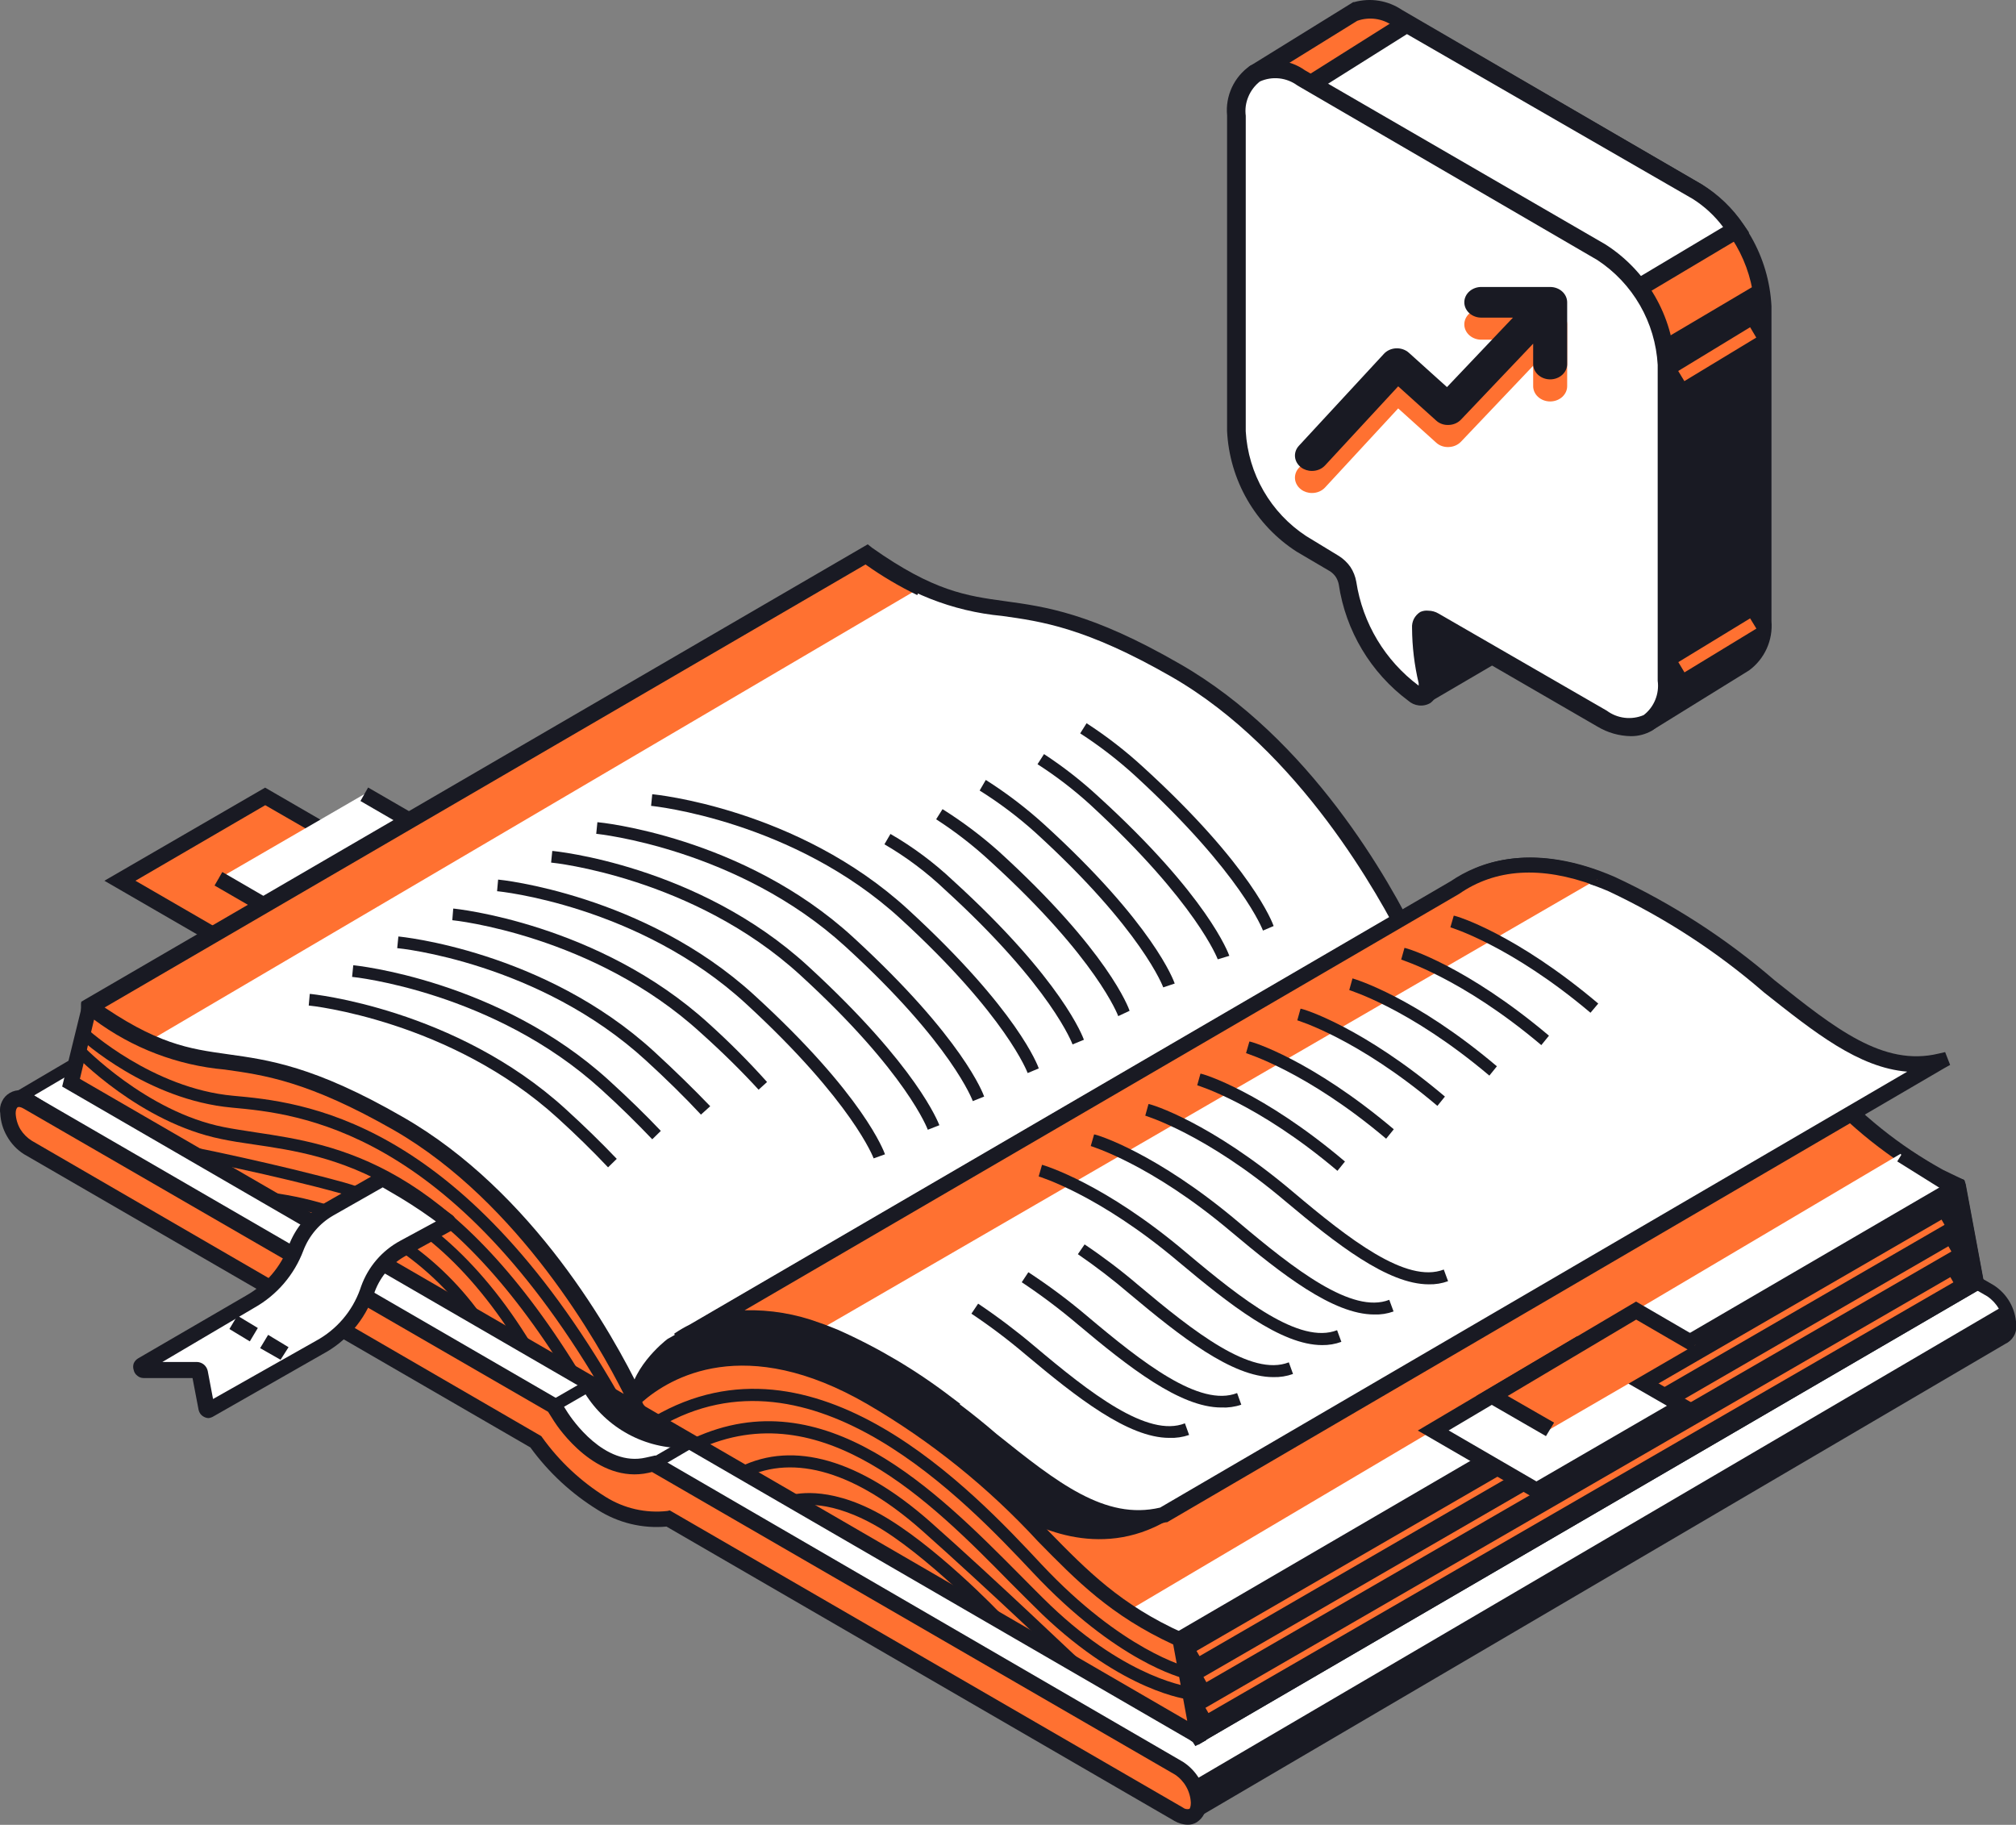 <svg width="274" height="248" viewBox="0 0 274 248" fill="none" xmlns="http://www.w3.org/2000/svg">
<rect x="0" y="0" width="274" height="248" fill="#808080" stroke="none"/>
<g clip-path="url(#clip0_2573_753)">
<path d="M241.813 188.262C238.676 186.599 235.381 185.258 231.977 184.26L231.535 184.149L224.568 173.534L226.602 172.205L233.08 182.124C236.527 183.151 239.86 184.529 243.026 186.237L241.813 188.262Z" fill="#191A23"/>
<path d="M253.131 185.478C251.982 183.03 250.248 180.904 248.084 179.289C245.92 177.675 243.393 176.621 240.726 176.223L240.915 173.802C243.994 174.241 246.919 175.434 249.429 177.278C251.939 179.121 253.958 181.557 255.306 184.37L253.131 185.478Z" fill="#191A23"/>
<path d="M215.584 170.528C216.407 171.209 217.34 171.744 218.342 172.11C218.342 172.11 219.257 174.799 220.25 178.09C221.243 181.38 218.342 180.004 218.342 180.004L216.136 172.869L215.584 170.528Z" fill="#191A23"/>
<path d="M229.234 159.564C229.93 160.719 230.846 161.724 231.929 162.523C231.929 162.523 230.18 169.041 228.257 168.25C226.334 167.459 227.122 163.946 227.122 163.946L229.234 159.564Z" fill="#191A23"/>
<path d="M231.851 186.522L230.133 184.829C230.602 184.214 230.955 183.516 231.173 182.773L233.49 183.516C233.149 184.618 232.592 185.64 231.851 186.522Z" fill="#191A23"/>
<path d="M217.381 174.214C216.729 173.979 216.092 173.705 215.474 173.391L215.82 172.648C215.82 172.648 216.955 173.185 217.712 173.454L217.381 174.214Z" fill="white"/>
<path d="M229.912 163.757C229.348 163.27 228.821 162.741 228.336 162.175L228.966 161.652C229.407 162.223 229.897 162.752 230.432 163.235L229.912 163.757Z" fill="white"/>
<path d="M93.756 108.623L91.849 107.135L99.462 97.327C102.41 94.679 105.214 91.875 107.863 88.926C110.039 86.189 110.764 83.389 109.771 81.807L111.788 80.447C113.459 82.978 112.702 86.775 109.881 90.445C107.18 93.467 104.323 96.345 101.322 99.067L93.756 108.623Z" fill="#191A23"/>
<path d="M100.881 99.542L98.894 98.086C99.399 96.626 99.399 95.038 98.894 93.577L101.243 92.913C101.243 93.34 102.347 97.422 100.881 99.542Z" fill="#191A23"/>
<path d="M75.66 105.379L77.236 105.996C77.477 106.1 77.678 106.28 77.809 106.508C77.939 106.736 77.993 107.001 77.962 107.262C77.867 108.417 77.694 110.711 77.678 113.812L75.66 112.657V105.379Z" fill="#191A23"/>
<path d="M58.432 121.121L38.603 132.606L16.314 119.697L36.128 108.195L58.432 121.121Z" fill="#FF7131"/>
<path d="M38.603 133.824L14.187 119.697L36.033 107.041L60.45 121.184L38.603 133.824ZM18.411 119.697L38.603 131.388L56.336 121.121L36.049 109.429L18.411 119.697Z" fill="#191A23"/>
<path d="M49.494 107.942L71.814 120.852L52.016 132.337L29.681 119.428L49.494 107.942Z" fill="white"/>
<path d="M52.017 133.571L29.161 120.346L30.217 118.51L52.017 131.167L69.718 120.883L48.99 108.86L50.031 107.025L73.911 120.852L52.017 133.571Z" fill="#191A23"/>
<path d="M273.18 180.162C273.126 179.231 272.855 178.325 272.39 177.518C271.925 176.71 271.278 176.023 270.501 175.511L199.049 134.125L198.198 134.315C191.893 135.802 186.959 128.572 186.471 127.781L185.509 126.199L114.121 84.86C113.845 84.669 113.524 84.554 113.191 84.528C112.86 84.498 112.528 84.558 112.229 84.702L3.152 148.711L81.681 198.403L161.298 246.94L272.219 181.966C272.568 181.812 272.86 181.552 273.054 181.222C273.209 180.892 273.253 180.52 273.18 180.162Z" fill="white"/>
<path d="M161.203 247.953L160.809 247.699L81.193 199.337L1.576 148.711L111.804 83.848C112.224 83.622 112.699 83.518 113.175 83.547C113.656 83.57 114.12 83.729 114.515 84.006L186.14 125.503L187.196 127.196C187.7 127.971 192.224 134.726 198.056 133.381L199.238 133.081L199.522 133.255L270.958 174.657C271.862 175.233 272.614 176.02 273.149 176.951C273.684 177.883 273.987 178.93 274.031 180.004C274.095 180.553 273.979 181.109 273.7 181.586C273.429 182.051 273.022 182.421 272.534 182.646L161.203 247.953ZM4.634 148.87L82.044 197.913L161.219 246.086L271.888 181.222C272.329 181.08 272.376 180.431 272.376 180.146C272.318 179.357 272.087 178.59 271.699 177.9C271.305 177.22 270.767 176.637 270.122 176.191L198.939 134.995L198.387 135.138C191.483 136.72 186.345 129.11 185.777 128.24L184.91 126.879L113.679 85.588C113.519 85.476 113.336 85.4 113.143 85.367C112.952 85.32 112.752 85.32 112.56 85.367L4.634 148.87Z" fill="#191A23"/>
<path d="M157.814 244.947L161.219 246.987L272.14 182.013C272.508 181.866 272.814 181.594 273.004 181.244C273.194 180.895 273.256 180.49 273.18 180.099C273.18 178.39 273.637 178.406 272.156 177.568L160.904 242.763L157.814 244.947Z" fill="#191A23"/>
<path d="M191.672 128.145C188.314 121.279 177.486 101.377 159.737 91.22C136.235 77.836 135.163 87.661 117.84 75.4L12.137 136.814L85.275 190.936L190.884 129.379C191.703 129.854 192.208 129.078 191.672 128.145Z" fill="white"/>
<path d="M85.118 192.281L84.519 191.711L11.034 137.289V136.15L11.507 135.865L117.936 73.976L118.535 74.451C126.889 80.352 131.365 80.984 136.567 81.696C142.068 82.456 148.31 83.278 160.353 90.224C178.054 100.364 188.914 119.744 192.713 127.607C192.966 128.001 193.077 128.47 193.028 128.936C192.987 129.399 192.799 129.837 192.492 130.186C192.312 130.349 192.096 130.468 191.862 130.534C191.623 130.59 191.375 130.59 191.137 130.534L85.118 192.281ZM14.029 136.846L85.355 189.623L190.727 128.272C187.574 122.038 176.714 102.01 159.202 91.964C147.538 85.272 141.501 84.449 136.189 83.706C129.467 83.079 123.061 80.55 117.715 76.412L14.029 136.846Z" fill="#191A23"/>
<path d="M125.123 79.845C122.525 78.584 120.046 77.09 117.714 75.384L12.105 136.925L30.217 150.293L31.982 149.265L19.183 142.114L125.123 79.845Z" fill="#FF7131"/>
<path d="M30.154 151.67L11.034 137.463V136.34L11.491 136.023L117.715 74.229L118.267 74.561C120.571 76.241 123.018 77.713 125.58 78.959L124.666 80.874C122.21 79.688 119.859 78.296 117.636 76.713L13.966 137.068L19.688 141.307L34.158 149.344L30.154 151.67Z" fill="#191A23"/>
<path d="M9.662 147.129L85.322 190.936C86.11 191.395 86.567 190.62 86.063 189.623C82.721 182.741 71.877 162.871 54.144 152.682C30.595 139.219 29.523 149.123 12.2 136.815L9.662 147.129Z" fill="#FF7131"/>
<path d="M85.7 192.17C85.361 192.148 85.031 192.045 84.739 191.869L8.448 147.667L11.301 136.055L12.389 135.644L12.877 135.992C21.263 141.94 25.74 142.541 30.926 143.269C36.443 144.044 42.684 144.851 54.711 151.781C72.507 161.953 83.273 181.301 87.088 189.164C87.34 189.558 87.452 190.027 87.403 190.493C87.355 190.955 87.168 191.391 86.867 191.743C86.704 191.886 86.518 191.999 86.315 192.075C86.116 192.139 85.909 192.171 85.7 192.17ZM10.86 146.623L84.77 189.433C81.413 182.741 70.584 163.424 53.576 153.616C41.896 146.924 35.859 146.101 30.547 145.358C24.115 144.784 17.967 142.435 12.783 138.571L10.86 146.623Z" fill="#191A23"/>
<path d="M82.532 190.177C61.363 153.252 40.415 151.353 31.525 150.531C20.003 149.487 11.128 141.387 10.766 141.039L11.853 139.836C11.853 139.836 20.712 147.92 31.683 148.917C40.872 149.756 62.419 151.701 84.014 189.37L82.532 190.177Z" fill="#191A23"/>
<path d="M77.237 187.171C60.103 159.422 45.286 157.112 34.441 155.53C32.865 155.309 31.462 155.087 30.091 154.802C19.057 152.572 10.419 143.601 10.057 143.222L11.239 142.099C11.333 142.193 19.861 151.084 30.406 153.173C31.746 153.442 33.18 153.647 34.694 153.885C45.838 155.562 61.096 157.84 78.608 186.237L77.237 187.171Z" fill="#191A23"/>
<path d="M70.821 183.405C63.948 172.094 55.594 164.753 46.389 162.206C37.183 159.659 25.897 157.46 25.787 157.46L26.118 155.878C26.229 155.878 37.861 158.235 46.83 160.719C56.288 163.377 65.115 170.971 72.208 182.646L70.821 183.405Z" fill="#191A23"/>
<path d="M64.028 179.498C61.018 175.32 57.234 171.764 52.883 169.025C47.865 166.245 42.376 164.427 36.695 163.662L36.869 162.08C42.801 162.857 48.53 164.763 53.75 167.696C58.298 170.567 62.249 174.295 65.383 178.675L64.028 179.498Z" fill="#191A23"/>
<path d="M81.76 204.304C78.247 202.139 75.202 199.288 72.807 195.919L3.689 155.925C2.904 155.416 2.251 154.727 1.781 153.916C1.317 153.104 1.047 152.194 0.993 151.258C0.993 149.55 2.191 148.854 3.689 149.676L75.124 191.11L76.07 192.692C76.575 193.483 81.429 200.713 87.813 199.226L88.664 199.036L160.116 240.422C160.892 240.937 161.539 241.625 162.007 242.431C162.479 243.235 162.749 244.142 162.796 245.073C162.796 246.798 161.598 247.494 160.116 246.655L90.761 206.519C87.597 206.829 84.422 206.048 81.76 204.304Z" fill="#FF7131"/>
<path d="M161.393 247.984C160.783 247.968 160.187 247.799 159.659 247.494L90.587 207.468C87.302 207.765 84.01 206.964 81.224 205.19C77.657 202.987 74.552 200.106 72.082 196.71L3.231 156.843C2.292 156.238 1.513 155.413 0.962 154.438C0.398 153.476 0.079 152.389 0.032 151.274C-0.059 150.735 0.024 150.181 0.268 149.692C0.492 149.207 0.861 148.803 1.324 148.537C1.799 148.255 2.35 148.128 2.9 148.173C3.429 148.204 3.936 148.397 4.351 148.727L76.102 190.303L77.189 192.028C77.694 192.787 82.123 199.416 87.797 198.087L89.074 197.802L89.437 198.023L160.778 239.441C161.713 240.045 162.491 240.864 163.048 241.83C163.595 242.799 163.914 243.882 163.978 244.994C164.012 245.515 163.907 246.036 163.674 246.503C163.442 246.97 163.089 247.367 162.654 247.652C162.275 247.886 161.836 248.001 161.393 247.984ZM91.029 205.269L160.778 245.659C160.892 245.753 161.027 245.818 161.172 245.848C161.317 245.88 161.468 245.88 161.613 245.848C161.724 245.848 161.85 245.516 161.85 245.01C161.817 244.248 161.606 243.504 161.234 242.839C160.861 242.173 160.338 241.606 159.706 241.181L88.617 200.048L88.16 200.159C81.098 201.741 75.881 194.068 75.314 193.167L74.494 191.869L3.231 150.673C2.806 150.42 2.506 150.404 2.396 150.483C2.286 150.562 2.128 150.8 2.128 151.306C2.164 152.063 2.38 152.801 2.759 153.457C3.156 154.099 3.696 154.64 4.335 155.04L73.564 195.176L73.69 195.35C76.011 198.583 78.94 201.329 82.312 203.434C84.812 205.002 87.767 205.677 90.698 205.348L91.029 205.269Z" fill="#191A23"/>
<path d="M86.441 189.844C87.527 186.668 89.67 183.963 92.51 182.187L86.441 189.844Z" fill="#FF7131"/>
<path d="M87.466 190.161L85.448 189.56C86.589 186.101 88.912 183.159 92.005 181.254L93.046 183.057C90.426 184.709 88.455 187.219 87.466 190.161Z" fill="#191A23"/>
<path d="M265.993 161.162L263.502 159.96C248.433 152.176 246.353 141.482 224.096 128.319C206.489 118.162 195.739 125.123 192.303 128.145H191.672L91.281 182.994C91.281 182.994 86.347 186.807 86.631 190.904L153.038 221.343L162.795 235.85L268.404 174.277L265.993 161.162Z" fill="#FF7131"/>
<path d="M162.464 237.305L161.881 236.388L152.424 222.15L85.717 191.632V190.936C85.417 186.364 90.556 182.298 90.776 182.124L90.934 182.029L191.625 126.927H192.066C196.338 123.383 207.309 117.197 224.695 127.354C233.469 132.472 241.438 138.87 248.339 146.338C252.822 151.443 258.155 155.726 264.101 158.995L266.986 160.387L267.175 160.972L269.76 174.894L269.051 175.258L162.464 237.305ZM153.259 220.283H153.464L153.905 220.757L163.126 234.458L267.285 173.755L265.063 161.858L263.045 160.877C256.869 157.527 251.326 153.114 246.668 147.841C239.901 140.533 232.086 134.278 223.481 129.284C206.773 119.475 196.543 125.788 192.918 128.968L192.539 129.284L191.862 129.157L91.88 183.864C90.398 185.067 87.892 187.693 87.703 190.287L153.259 220.283Z" fill="#191A23"/>
<path d="M152.976 219.128L152.534 221.58H152.708L154.173 223.732L160.006 222.909L265.615 161.368L258.301 156.811L152.976 219.128Z" fill="white"/>
<path d="M153.59 224.981L153.227 224.285L151.998 222.498L151.352 222.181L152.014 218.416L152.502 218.179L153.448 220.061L152.975 219.128L153.968 219.476L153.653 221.2L154.693 222.782L159.674 222.07L263.707 161.494L257.859 157.84L258.411 156.954L257.938 155.989H259.01L266.749 160.814V161.969L266.276 162.333L160.667 223.858L160.447 224.08H160.005L153.59 224.981Z" fill="#191A23"/>
<path d="M160.367 222.719L265.976 161.162L268.404 174.293L162.795 235.834L160.336 222.719H160.367Z" fill="#191A23"/>
<path d="M162.89 237.052L161.85 236.594V236.008L159.28 222.244L159.927 221.801L265.977 159.991L266.954 160.355L267.112 160.893L269.728 174.91L269.019 175.274L162.89 237.052ZM161.519 223.289L163.631 234.22L267.364 173.771L265.299 162.823L161.519 223.289Z" fill="#191A23"/>
<path d="M264.81 169.373L163.567 227.908L163.961 228.62L265.22 170.085L264.81 169.373Z" fill="#FF7131"/>
<path d="M265.079 173.565L163.836 232.101L164.246 232.812L265.488 174.277L265.079 173.565Z" fill="#FF7131"/>
<path d="M263.881 165.75L162.622 224.364L163.032 225.076L264.29 166.462L263.881 165.75Z" fill="#FF7131"/>
<path d="M52.016 160.229L44.781 164.374C42.686 165.562 41.077 167.456 40.241 169.721C39.109 172.749 36.956 175.284 34.157 176.887L19.403 185.446C19.339 185.492 19.285 185.552 19.246 185.62C19.223 185.703 19.223 185.791 19.246 185.873C19.274 185.949 19.323 186.015 19.387 186.063C19.459 186.085 19.536 186.085 19.608 186.063H26.796C26.893 186.063 26.988 186.097 27.064 186.158C27.103 186.185 27.136 186.22 27.161 186.261C27.185 186.302 27.201 186.348 27.206 186.396L28.12 191.142C28.114 191.194 28.114 191.247 28.12 191.3C28.12 191.3 28.199 191.3 28.262 191.395C28.313 191.411 28.368 191.411 28.419 191.395H28.593L43.331 183.01C46.346 181.39 48.651 178.699 49.793 175.464L49.935 175.052C50.789 172.646 52.51 170.648 54.759 169.452L60.733 166.145L60.811 166.051C60.82 166.014 60.82 165.976 60.811 165.94C60.819 165.903 60.819 165.866 60.811 165.829L60.733 165.734L59.03 164.516C57.139 163.219 55.326 162.001 53.324 160.893L52.016 160.229Z" fill="white"/>
<path d="M28.373 192.724C28.165 192.724 27.959 192.675 27.774 192.581C27.571 192.486 27.393 192.345 27.253 192.17C27.123 191.991 27.032 191.786 26.985 191.569L26.166 187.281H19.514C19.201 187.283 18.899 187.17 18.663 186.965C18.413 186.78 18.24 186.51 18.174 186.206C18.072 185.908 18.072 185.585 18.174 185.288C18.297 185.004 18.507 184.766 18.773 184.608L33.495 176.049C36.124 174.559 38.149 172.191 39.217 169.357C40.136 166.859 41.906 164.768 44.214 163.456L51.969 159.026L54.034 160.181C55.998 161.322 57.902 162.563 59.74 163.899L61.427 165.101C61.609 165.225 61.755 165.394 61.852 165.592C61.949 165.788 61.993 166.006 61.978 166.225C61.965 166.445 61.895 166.658 61.773 166.842C61.656 167.028 61.493 167.18 61.3 167.285L55.263 170.607C53.274 171.655 51.737 173.401 50.944 175.511L50.803 175.922C49.575 179.408 47.089 182.304 43.836 184.038L29.05 192.471C28.844 192.601 28.613 192.687 28.373 192.724ZM22.068 185.098H26.796C27.137 185.115 27.464 185.243 27.726 185.462C27.979 185.681 28.155 185.975 28.231 186.301L28.956 190.129L42.953 182.219C45.738 180.707 47.871 178.217 48.943 175.226L49.084 174.815C50.033 172.165 51.925 169.961 54.397 168.629L59.251 166.003L58.621 165.544C56.823 164.257 54.961 163.064 53.041 161.969L52.016 161.368L45.286 165.196C43.432 166.264 42.002 167.94 41.235 169.942C39.997 173.245 37.635 176.003 34.567 177.726L22.068 185.098Z" fill="#191A23"/>
<path d="M38.13 184.798L35.356 183.216L36.443 181.412L39.218 183.089L38.13 184.798ZM33.953 182.298L31.179 180.621L32.266 178.802L35.041 180.479L33.953 182.298Z" fill="#191A23"/>
<path d="M79.995 187.392L74.809 190.382L75.612 191.79L80.798 188.8L79.995 187.392Z" fill="#191A23"/>
<path d="M93.141 195.508L88.27 198.324L89.09 199.732L93.913 196.9L93.141 195.508Z" fill="#191A23"/>
<path d="M79.223 188.895C80.594 191.279 82.561 193.263 84.93 194.65C87.3 196.038 89.988 196.78 92.731 196.805L94.481 195.714L80.389 187.946L79.223 188.895Z" fill="#191A23"/>
<path d="M251.711 151.306C244.902 144.82 239.101 137.068 224.017 128.366C206.489 118.115 195.754 125.076 192.302 128.145L191.751 128.018L91.343 182.883C91.343 182.883 86.394 186.696 86.615 190.794L130.261 210.759L137.417 204.083C137.417 204.083 147.332 211.993 158.176 205.665L251.711 151.306Z" fill="#191A23"/>
<path d="M130.482 212.119L85.559 191.553V190.92C85.244 186.285 90.398 182.219 90.634 182.045L90.76 181.95L191.483 126.848H191.909C196.18 123.304 207.151 117.118 224.521 127.291C233.293 132.375 241.261 138.741 248.165 146.18C249.615 147.651 250.987 149.059 252.405 150.436L253.43 151.385L158.681 206.614C149.224 212.199 140.097 207.184 137.481 205.475L130.482 212.119ZM87.718 190.192L130.088 209.604L137.354 202.849L138.08 203.402C138.458 203.703 147.537 210.759 157.641 204.89L249.978 151.1C248.89 150.04 247.803 148.933 246.683 147.778C239.904 140.477 232.085 134.224 223.481 129.221C206.788 119.444 196.559 125.74 193.012 128.904L192.618 129.237L191.94 129.11L91.958 183.785C91.422 184.197 87.939 187.123 87.718 190.192Z" fill="#191A23"/>
<path d="M219.099 120.235C209.011 115.916 202.217 117.783 197.898 120.757L94.386 181.08C93.696 181.419 93.028 181.799 92.384 182.219H92.51L92.384 182.314L97.727 179.909C103.047 178.771 108.594 179.444 113.49 181.823C133.981 190.556 144.306 209.303 158.208 205.902L263.817 144.408C249.867 147.636 239.48 128.952 219.099 120.235Z" fill="white"/>
<path d="M154.835 207.357C147.758 207.357 141.39 202.279 134.202 196.536C127.811 191 120.693 186.369 113.049 182.773C108.398 180.515 103.138 179.848 98.074 180.874L92.826 183.152L91.785 181.254C92.458 180.786 93.164 180.369 93.897 180.004L197.363 119.744C201.414 116.944 208.617 114.492 219.43 119.159C227.288 122.811 234.603 127.539 241.167 133.207C249.426 139.789 255.952 144.994 263.471 143.19L264.369 142.984L265.047 144.725L264.227 145.183L158.618 206.883H158.461C157.276 207.189 156.058 207.348 154.835 207.357ZM102.362 178.216C106.306 178.313 110.192 179.2 113.79 180.827C121.608 184.498 128.889 189.225 135.432 194.875C143.66 201.456 150.185 206.646 157.673 204.889L259.215 145.642C252.594 145.104 246.605 140.295 239.764 134.884C233.375 129.344 226.257 124.713 218.61 121.121C210.556 117.688 203.778 117.83 198.403 121.548L101.29 178.137L102.362 178.216Z" fill="#191A23"/>
<path d="M217.082 119.491C207.987 116.137 201.855 117.909 197.71 120.741L94.213 181.064C93.549 181.394 92.912 181.775 92.306 182.203L97.728 179.814C101.732 178.786 106.902 178.992 113.49 181.728C118.912 184.138 124.029 187.186 128.733 190.809C124.037 187.192 118.918 184.164 113.49 181.792C112.687 181.444 111.914 181.127 111.126 180.874L217.082 119.491Z" fill="#FF7131"/>
<path d="M128.528 192.059L127.882 191.727C123.245 188.152 118.202 185.141 112.86 182.757C108.331 180.567 103.233 179.853 98.28 180.716V180.874H97.854L92.653 183.152L91.628 181.254C92.303 180.794 93.008 180.382 93.74 180.02L197.174 119.76C200.988 117.166 207.546 114.777 217.46 118.431L216.735 120.345C209.453 117.656 203.258 118.052 198.309 121.485L101.196 178.074C104.683 177.981 108.156 178.562 111.426 179.783C112.23 180.052 113.002 180.368 113.869 180.716C119.335 183.145 124.498 186.208 129.253 189.844L130.514 190.794L128.528 192.059Z" fill="#191A23"/>
<path d="M82.643 158.647C80.578 156.463 78.277 154.201 75.802 151.955C61.206 138.665 42.149 136.656 41.96 136.656L42.102 135.074C42.322 135.074 61.915 137.068 76.874 150.721C79.396 153.015 81.729 155.293 83.825 157.492L82.643 158.647Z" fill="#191A23"/>
<path d="M88.649 154.834C86.552 152.635 84.235 150.341 81.698 148.047C67.133 134.789 48.045 132.764 47.855 132.764L48.013 131.182C48.218 131.182 67.811 133.192 82.785 146.845C85.339 149.17 87.703 151.464 89.815 153.695L88.649 154.834Z" fill="#191A23"/>
<path d="M95.268 151.48C93.062 149.107 90.54 146.639 87.829 144.155C73.248 130.771 54.175 128.857 53.986 128.857L54.144 127.275C54.333 127.275 73.942 129.189 88.916 142.921C91.674 145.452 94.212 147.936 96.529 150.341L95.268 151.48Z" fill="#191A23"/>
<path d="M103.102 148.094C100.801 145.579 98.169 142.984 95.221 140.342C80.688 127.069 61.631 125.06 61.474 125.06L61.6 123.478C61.82 123.478 81.413 125.487 96.372 139.14C99.138 141.634 101.768 144.274 104.253 147.05L103.102 148.094Z" fill="#191A23"/>
<path d="M118.74 157.428C118.74 157.428 115.934 149.787 101.401 136.419C86.868 123.051 67.779 121.121 67.559 121.121L67.701 119.539C67.89 119.539 87.514 121.548 102.473 135.201C117.431 148.854 120.158 156.543 120.284 156.875L118.74 157.428Z" fill="#191A23"/>
<path d="M126.1 153.537C126.1 153.537 123.294 145.8 108.761 132.511C94.228 119.222 75.093 117.229 74.903 117.229L75.061 115.647C75.266 115.647 94.859 117.561 109.817 131.293C124.776 145.025 127.519 152.603 127.676 152.92L126.1 153.537Z" fill="#191A23"/>
<path d="M132.216 149.645C132.216 149.645 129.426 141.893 114.877 128.62C100.328 115.346 81.224 113.321 81.035 113.321L81.193 111.739C81.382 111.739 100.991 113.638 115.965 127.386C130.939 141.133 133.65 148.711 133.761 149.028L132.216 149.645Z" fill="#191A23"/>
<path d="M139.672 145.832C139.672 145.832 136.851 138.096 122.333 124.807C107.816 111.518 88.696 109.524 88.491 109.524L88.649 107.942C88.854 107.942 108.447 109.857 123.421 123.604C138.395 137.352 141.075 144.899 141.185 145.199L139.672 145.832Z" fill="#191A23"/>
<path d="M145.772 141.94C145.772 141.94 142.982 134.188 128.433 120.915C125.939 118.544 123.178 116.473 120.205 114.745L121.025 113.337C124.091 115.109 126.942 117.233 129.521 119.665C144.448 133.255 147.206 141.007 147.317 141.308L145.772 141.94Z" fill="#191A23"/>
<path d="M151.983 138.096C151.983 138.096 149.161 130.328 134.612 117.071C132.323 114.951 129.855 113.035 127.235 111.344L128.102 109.967C130.8 111.66 133.351 113.576 135.731 115.694C150.658 129.284 153.417 137.036 153.527 137.368L151.983 138.096Z" fill="#191A23"/>
<path d="M158.099 134.188C158.099 134.188 155.293 126.436 140.76 113.179C138.393 111.047 135.845 109.125 133.146 107.436L133.982 105.996C136.775 107.766 139.411 109.772 141.863 111.992C156.79 125.582 159.549 133.334 159.659 133.666L158.099 134.188Z" fill="#191A23"/>
<path d="M165.507 130.376C165.507 130.376 162.685 122.734 148.168 109.35C145.94 107.323 143.546 105.486 141.012 103.861L141.894 102.484C144.503 104.19 146.965 106.111 149.256 108.227C164.183 121.817 166.957 129.569 167.083 129.901L165.507 130.376Z" fill="#191A23"/>
<path d="M171.654 126.468C171.654 126.468 168.849 118.827 154.315 105.459C151.978 103.324 149.469 101.387 146.812 99.668L147.679 98.292C150.377 100.036 152.924 102.004 155.293 104.177C170.22 117.767 172.994 125.535 173.104 125.851L171.654 126.468Z" fill="#191A23"/>
<path d="M158.918 195.413C153.323 195.413 146.308 189.892 139.42 184.117C137.066 182.113 134.598 180.249 132.027 178.533L132.942 177.172C135.583 178.945 138.124 180.862 140.555 182.915C148.168 189.338 155.986 195.429 161.046 193.436L161.614 195.018C160.747 195.315 159.833 195.449 158.918 195.413Z" fill="#191A23"/>
<path d="M165.98 191.284C160.384 191.284 153.37 185.779 146.481 179.988C144.057 177.932 141.515 176.019 138.868 174.261L139.767 172.901C142.511 174.693 145.143 176.653 147.648 178.77C155.261 185.193 163.064 191.3 168.139 189.322L168.707 190.904C167.829 191.202 166.904 191.33 165.98 191.284Z" fill="#191A23"/>
<path d="M173.041 187.155C167.445 187.155 160.431 181.634 153.543 175.859C151.292 173.931 148.94 172.125 146.497 170.449L147.411 169.12C149.937 170.813 152.363 172.651 154.678 174.625C162.291 181.032 170.094 187.139 175.169 185.146L175.737 186.728C174.873 187.039 173.958 187.183 173.041 187.155Z" fill="#191A23"/>
<path d="M179.693 182.804C174.097 182.804 167.083 177.267 160.21 171.509C149.302 162.285 141.169 159.896 141.169 159.881L141.626 158.299C141.957 158.394 150.091 160.798 161.235 170.243C168.864 176.666 176.666 182.757 181.726 180.779L182.309 182.361C181.471 182.668 180.584 182.818 179.693 182.804Z" fill="#191A23"/>
<path d="M186.77 178.644C181.174 178.644 174.16 173.138 167.303 167.379C156.38 158.156 148.246 155.767 148.246 155.751L148.703 154.169C149.034 154.169 157.168 156.669 168.328 166.098C175.941 172.521 183.775 178.628 188.819 176.65L189.402 178.232C188.559 178.539 187.665 178.678 186.77 178.644Z" fill="#191A23"/>
<path d="M194.195 174.546C188.599 174.546 181.585 169.025 174.696 163.25C163.852 154.059 155.655 151.638 155.655 151.622L156.097 150.04C156.443 150.04 164.577 152.54 175.737 161.985C183.35 168.408 191.152 174.499 196.228 172.537L196.811 174.119C195.973 174.423 195.086 174.568 194.195 174.546Z" fill="#191A23"/>
<path d="M181.774 159.121C170.882 149.898 162.717 147.509 162.717 147.493L163.158 145.911C163.505 145.911 171.638 148.411 182.798 157.856L181.774 159.121Z" fill="#191A23"/>
<path d="M195.36 150.293C184.469 141.07 176.319 138.681 176.319 138.665L176.761 137.083C177.107 137.083 185.225 139.583 196.385 149.028L195.36 150.293Z" fill="#191A23"/>
<path d="M202.422 146.18C191.546 136.989 183.381 134.584 183.381 134.552L183.822 132.97C184.169 133.065 192.302 135.486 203.447 144.915L202.422 146.18Z" fill="#191A23"/>
<path d="M209.484 142.035C198.623 132.859 190.442 130.455 190.442 130.407L190.884 128.825C191.231 128.825 199.364 131.341 210.524 140.754L209.484 142.035Z" fill="#191A23"/>
<path d="M216.167 137.637C205.259 128.43 197.126 126.041 197.126 126.025L197.583 124.443C197.93 124.443 206.048 126.943 217.223 136.387L216.167 137.637Z" fill="#191A23"/>
<path d="M188.394 154.755C177.518 145.563 169.353 143.158 169.353 143.127L169.81 141.545C170.156 141.545 178.274 144.044 189.434 153.473L188.394 154.755Z" fill="#191A23"/>
<path d="M162.795 235.85L87.135 192.043C86.363 191.585 85.906 190.287 86.394 189.844C89.752 186.854 100.581 179.545 118.329 189.844C141.831 203.624 142.903 214.698 160.226 222.624L162.795 235.85Z" fill="#FF7131"/>
<path d="M162.842 237.131L162.212 236.768L86.694 193.008C86.294 192.76 85.955 192.425 85.701 192.028C85.449 191.624 85.287 191.171 85.228 190.699C85.194 190.41 85.226 190.118 85.322 189.844C85.418 189.57 85.574 189.321 85.779 189.117C88.932 186.348 100.391 178.201 118.881 189.117C127.657 194.232 135.626 200.63 142.525 208.101C147.773 213.464 152.329 218.115 160.778 221.912L161.235 222.134L161.377 222.64L163.977 236.483L162.842 237.131ZM87.293 190.525C87.36 190.777 87.51 191 87.718 191.157L161.361 233.872L159.454 223.494C150.926 219.539 146.355 214.856 141.059 209.462C134.316 202.14 126.522 195.869 117.935 190.857C101.211 181.127 91.044 187.25 87.293 190.525Z" fill="#191A23"/>
<path d="M161.03 228.13C160.652 228.035 151.762 225.883 140.334 213.67C131.381 204.178 110.385 181.76 89.642 193.942L88.822 192.55C110.764 179.704 132.311 202.706 141.516 212.562C152.55 224.349 161.314 226.532 161.393 226.548L161.03 228.13Z" fill="#191A23"/>
<path d="M161.74 230.977C161.377 230.977 152.692 229.933 141.658 219.397C140.318 218.084 138.868 216.644 137.323 215.094C126.51 204.083 111.709 189.18 94.891 196.964L94.213 195.476C112.056 187.234 127.314 202.659 138.49 213.907C140.066 215.489 141.437 216.897 142.793 218.194C153.417 228.335 161.834 229.269 161.834 229.269L161.74 230.977Z" fill="#191A23"/>
<path d="M145.945 227.117C145.835 227.006 134.234 215.916 125.312 208.006C116.391 200.096 107.974 197.549 101.322 200.808L100.597 199.352C107.879 195.777 116.816 198.356 126.4 206.788C135.337 214.698 146.891 225.772 147.08 225.899L145.945 227.117Z" fill="#191A23"/>
<path d="M135.069 220.742C134.974 220.742 125.611 210.98 118.739 207.183C111.866 203.387 108.036 204.763 108.005 204.763L107.484 203.181C107.674 203.181 112.213 201.694 119.511 205.712C126.809 209.731 135.857 219.096 136.235 219.571L135.069 220.742Z" fill="#191A23"/>
<path d="M228.667 191.047L208.822 202.501L194.793 194.353L214.37 182.804L228.667 191.047Z" fill="white"/>
<path d="M208.822 203.766L192.697 194.416L214.371 181.586L230.701 191.078L208.822 203.766ZM196.89 194.401L208.822 201.33L226.555 191.047L214.371 184.038L196.89 194.401Z" fill="#191A23"/>
<path d="M210.634 194.258L202.753 189.718L222.377 178.121L230.416 182.773L210.634 194.258Z" fill="#FF7131"/>
<path d="M210.115 195.176L200.657 189.718L222.362 176.887L230.906 181.855L229.865 183.69L222.378 179.34L204.913 189.718L211.218 193.341L210.115 195.176Z" fill="#191A23"/>
<path d="M216.041 73.517C216.082 73.534 216.117 73.562 216.142 73.599C216.166 73.635 216.18 73.679 216.18 73.723C216.18 73.767 216.166 73.81 216.142 73.847C216.117 73.884 216.082 73.912 216.041 73.928C215.93 73.983 215.809 74.011 215.686 74.011C215.563 74.011 215.442 73.983 215.331 73.928C215.127 73.818 215.127 73.628 215.331 73.517C215.442 73.463 215.563 73.434 215.686 73.434C215.809 73.434 215.93 73.463 216.041 73.517Z" fill="#191A23"/>
<path d="M214.181 72.441C214.386 72.568 214.386 72.742 214.181 72.853C214.073 72.915 213.951 72.948 213.827 72.948C213.702 72.948 213.58 72.915 213.472 72.853C213.283 72.742 213.283 72.568 213.472 72.441C213.582 72.387 213.704 72.359 213.827 72.359C213.95 72.359 214.071 72.387 214.181 72.441Z" fill="#191A23"/>
<path d="M212.337 71.382C212.526 71.492 212.526 71.666 212.337 71.793C212.226 71.847 212.105 71.876 211.982 71.876C211.859 71.876 211.738 71.847 211.627 71.793C211.438 71.666 211.438 71.492 211.627 71.382C211.738 71.327 211.859 71.299 211.982 71.299C212.105 71.299 212.226 71.327 212.337 71.382Z" fill="#191A23"/>
<path d="M210.493 70.306C210.534 70.322 210.569 70.35 210.594 70.387C210.618 70.424 210.632 70.467 210.632 70.511C210.632 70.556 210.618 70.599 210.594 70.635C210.569 70.672 210.534 70.701 210.493 70.717C210.383 70.771 210.261 70.8 210.138 70.8C210.015 70.8 209.894 70.771 209.784 70.717C209.579 70.606 209.579 70.416 209.784 70.306C209.894 70.251 210.015 70.223 210.138 70.223C210.261 70.223 210.383 70.251 210.493 70.306Z" fill="#191A23"/>
<path d="M208.633 69.23C208.838 69.341 208.838 69.531 208.633 69.641C208.523 69.696 208.402 69.724 208.279 69.724C208.156 69.724 208.034 69.696 207.924 69.641C207.883 69.625 207.848 69.596 207.823 69.56C207.798 69.523 207.785 69.48 207.785 69.436C207.785 69.391 207.798 69.348 207.823 69.311C207.848 69.275 207.883 69.246 207.924 69.23C208.034 69.175 208.156 69.147 208.279 69.147C208.402 69.147 208.523 69.175 208.633 69.23Z" fill="#191A23"/>
<path d="M206.789 68.154C206.978 68.281 206.978 68.455 206.789 68.565C206.678 68.62 206.557 68.648 206.434 68.648C206.311 68.648 206.19 68.62 206.079 68.565C205.89 68.455 205.89 68.281 206.079 68.154C206.19 68.1 206.311 68.071 206.434 68.071C206.557 68.071 206.678 68.1 206.789 68.154Z" fill="#191A23"/>
<path d="M219.099 73.533C219.21 73.479 219.331 73.45 219.454 73.45C219.577 73.45 219.698 73.479 219.809 73.533C219.85 73.549 219.885 73.578 219.91 73.615C219.934 73.651 219.947 73.695 219.947 73.739C219.947 73.783 219.934 73.826 219.91 73.863C219.885 73.9 219.85 73.928 219.809 73.944C219.698 73.999 219.577 74.027 219.454 74.027C219.331 74.027 219.21 73.999 219.099 73.944C218.831 73.834 218.831 73.644 219.099 73.533Z" fill="#191A23"/>
<path d="M221.589 72.457C221.794 72.584 221.794 72.758 221.589 72.869C221.479 72.923 221.358 72.951 221.235 72.951C221.112 72.951 220.99 72.923 220.88 72.869C220.691 72.758 220.691 72.584 220.88 72.457C220.99 72.403 221.112 72.374 221.235 72.374C221.358 72.374 221.479 72.403 221.589 72.457Z" fill="#191A23"/>
<path d="M217.176 72.457C217.286 72.403 217.408 72.374 217.531 72.374C217.654 72.374 217.775 72.403 217.885 72.457C218.09 72.584 218.09 72.758 217.885 72.869C217.779 72.927 217.66 72.957 217.539 72.957C217.417 72.957 217.298 72.927 217.192 72.869C216.987 72.774 216.987 72.584 217.176 72.457Z" fill="#191A23"/>
<path d="M219.746 71.397C219.935 71.508 219.935 71.682 219.746 71.809C219.635 71.863 219.514 71.891 219.391 71.891C219.268 71.891 219.147 71.863 219.036 71.809C218.847 71.682 218.847 71.508 219.036 71.397C219.144 71.335 219.267 71.302 219.391 71.302C219.516 71.302 219.638 71.335 219.746 71.397Z" fill="#191A23"/>
<path d="M221.589 70.322C221.794 70.432 221.794 70.622 221.589 70.733C221.479 70.787 221.358 70.816 221.235 70.816C221.112 70.816 220.99 70.787 220.88 70.733C220.839 70.716 220.804 70.688 220.779 70.651C220.754 70.615 220.741 70.572 220.741 70.527C220.741 70.483 220.754 70.44 220.779 70.403C220.804 70.366 220.839 70.338 220.88 70.322C220.99 70.267 221.112 70.239 221.235 70.239C221.358 70.239 221.479 70.267 221.589 70.322Z" fill="#191A23"/>
<path d="M215.332 71.397C215.442 71.339 215.563 71.309 215.687 71.309C215.811 71.309 215.932 71.339 216.042 71.397C216.231 71.508 216.231 71.682 216.042 71.809C215.931 71.863 215.81 71.891 215.687 71.891C215.564 71.891 215.443 71.863 215.332 71.809C215.143 71.682 215.143 71.508 215.332 71.397Z" fill="#191A23"/>
<path d="M213.488 70.322C213.598 70.267 213.719 70.239 213.842 70.239C213.965 70.239 214.087 70.267 214.197 70.322C214.238 70.338 214.273 70.366 214.298 70.403C214.323 70.44 214.336 70.483 214.336 70.527C214.336 70.572 214.323 70.615 214.298 70.651C214.273 70.688 214.238 70.716 214.197 70.733C214.087 70.787 213.965 70.816 213.842 70.816C213.719 70.816 213.598 70.787 213.488 70.733C213.283 70.622 213.283 70.432 213.488 70.322Z" fill="#191A23"/>
<path d="M211.628 69.246C211.738 69.191 211.86 69.163 211.983 69.163C212.106 69.163 212.227 69.191 212.337 69.246C212.542 69.356 212.542 69.546 212.337 69.657C212.227 69.712 212.106 69.74 211.983 69.74C211.86 69.74 211.738 69.712 211.628 69.657C211.587 69.641 211.552 69.612 211.527 69.576C211.502 69.539 211.489 69.496 211.489 69.451C211.489 69.407 211.502 69.364 211.527 69.327C211.552 69.29 211.587 69.262 211.628 69.246Z" fill="#191A23"/>
<path d="M209.783 68.17C209.894 68.115 210.015 68.087 210.138 68.087C210.261 68.087 210.382 68.115 210.492 68.17C210.533 68.186 210.569 68.215 210.593 68.251C210.618 68.288 210.631 68.331 210.631 68.376C210.631 68.42 210.618 68.463 210.593 68.5C210.569 68.536 210.533 68.565 210.492 68.581C210.382 68.636 210.261 68.664 210.138 68.664C210.015 68.664 209.894 68.636 209.783 68.581C209.641 68.471 209.641 68.296 209.783 68.17Z" fill="#191A23"/>
<path d="M230.707 26.135L189.93 2.405C189.056 1.811 188.048 1.446 186.998 1.345C185.931 1.214 184.848 1.35 183.845 1.74L170.605 9.983C170.597 10.008 170.597 10.036 170.605 10.062C170.598 10.093 170.598 10.125 170.605 10.157C171.22 11.406 176.737 23.034 177.225 25.17C177.462 26.072 179.132 34.963 181.197 45.294V50.499C181.296 53.684 182.237 56.785 183.924 59.484C186.005 70.274 187.739 79.497 187.739 79.719L193.776 93.957C193.793 93.966 193.812 93.97 193.831 93.97C193.85 93.97 193.869 93.966 193.886 93.957C193.886 93.957 193.886 93.957 193.981 93.957L207.805 85.873C207.812 85.858 207.815 85.842 207.815 85.825C207.815 85.809 207.812 85.793 207.805 85.778C207.81 85.766 207.813 85.752 207.813 85.738C207.813 85.725 207.81 85.711 207.805 85.699L206.78 82.772C206.496 81.283 206.306 79.777 206.213 78.263L223.914 98.086H224.008H224.119L236.965 90.176L237.154 90.065C238.022 89.405 238.705 88.531 239.135 87.527C239.566 86.523 239.731 85.425 239.613 84.338V41.623C239.428 38.536 238.527 35.535 236.98 32.859C235.434 30.184 233.286 27.908 230.707 26.214V26.135Z" fill="#FF7131"/>
<path d="M224.008 99.368C223.824 99.371 223.641 99.333 223.473 99.257C223.296 99.176 223.136 99.064 223 98.925L207.946 82.108L208.057 82.74L209.05 85.509C209.16 85.805 209.16 86.131 209.05 86.427C208.942 86.729 208.73 86.982 208.451 87.139L194.154 95.508L193.508 95.334C193.325 95.27 193.158 95.168 193.019 95.033C192.878 94.905 192.765 94.749 192.688 94.574L186.572 79.972L182.774 59.943C181.026 57.08 180.054 53.808 179.952 50.451V45.42C176.8 29.948 176.106 25.977 175.98 25.439C175.586 23.857 171.535 15.061 169.439 10.679C169.281 10.377 169.247 10.025 169.344 9.698C169.445 9.371 169.664 9.094 169.959 8.923L183.924 0.285H184.05C185.145 -0.019 186.292 -0.081 187.413 0.102C188.534 0.285 189.602 0.709 190.545 1.345L231.306 25.075C234.065 26.885 236.359 29.323 238.002 32.19C239.646 35.057 240.592 38.273 240.764 41.576V84.402C240.872 85.688 240.649 86.98 240.116 88.155C239.584 89.329 238.759 90.347 237.722 91.109L224.655 99.194C224.46 99.311 224.236 99.372 224.008 99.368ZM204.873 75.052L224.166 96.615L236.303 89.195L237.091 90.129L236.492 89.085C237.183 88.544 237.725 87.836 238.069 87.028C238.398 86.222 238.528 85.348 238.447 84.481V41.544C238.255 38.668 237.408 35.874 235.971 33.377C234.533 30.881 232.544 28.75 230.156 27.148L189.315 3.512C188.62 3.016 187.816 2.695 186.971 2.576C186.125 2.458 185.264 2.546 184.46 2.832L172.118 10.473C173.694 13.827 177.95 22.829 178.423 24.854C178.597 25.645 179.999 32.495 182.395 45.025V50.483C182.506 53.435 183.392 56.306 184.965 58.804L185.107 59.231L188.921 79.371L194.438 92.47L206.433 85.43L205.661 83.152C205.363 81.584 205.163 79.999 205.062 78.406L204.873 75.052Z" fill="#191A23"/>
<path d="M230.66 26.135L191.207 3.164L171.992 15.314L214.141 37.747L222.748 39.108L235.957 31.198C234.575 29.147 232.768 27.421 230.66 26.135Z" fill="white"/>
<path d="M222.984 40.389L213.526 38.807L169.549 15.409L191.159 1.788L231.275 25.044C233.548 26.434 235.494 28.302 236.981 30.517L237.722 31.609L222.984 40.389ZM214.535 36.561L222.495 37.826L234.191 30.85C233.055 29.329 231.65 28.031 230.045 27.021L191.222 4.635L174.388 15.219L214.535 36.561Z" fill="#191A23"/>
<path d="M226.057 46.164C226.057 46.164 209.538 49.977 208.482 50.483C200.474 56.464 192.904 63.015 185.831 70.084C186.934 75.827 187.738 79.576 187.738 79.814L193.775 94.052C193.793 94.059 193.812 94.063 193.831 94.063C193.849 94.063 193.868 94.059 193.886 94.052C193.9 94.059 193.917 94.063 193.933 94.063C193.949 94.063 193.965 94.059 193.98 94.052L207.804 85.968C207.811 85.953 207.815 85.937 207.815 85.92C207.815 85.904 207.811 85.888 207.804 85.873L206.779 82.946C206.495 81.457 206.306 79.951 206.212 78.437L223.913 98.086H224.008H224.118L236.965 90.176L237.154 90.065C238.022 89.405 238.704 88.531 239.135 87.527C239.566 86.523 239.731 85.425 239.613 84.338V41.623C239.608 40.531 239.476 39.442 239.219 38.38L226.057 46.164Z" fill="#191A23"/>
<path d="M237.864 44.471L228.091 50.419L228.926 51.796L238.699 45.879L237.864 44.471Z" fill="#FF7131"/>
<path d="M237.863 84.038L228.106 89.986L228.942 91.379L238.715 85.43L237.863 84.038Z" fill="#FF7131"/>
<path d="M217.672 34.267L176.831 10.536C171.945 7.736 168.004 10.014 168.004 15.646V58.614C168.181 61.679 169.072 64.66 170.605 67.317C172.138 69.974 174.27 72.233 176.831 73.913L181.56 76.602C182.005 76.901 182.39 77.283 182.695 77.725C182.989 78.181 183.188 78.693 183.278 79.228C184.217 85.176 187.429 90.522 192.231 94.131C193.523 95.08 194.564 94.258 194.138 92.549C193.572 90.19 193.255 87.777 193.192 85.351C193.192 84.228 193.981 83.769 194.958 84.338L217.813 97.517C222.668 100.349 226.625 98.055 226.625 92.422V49.581C226.445 46.509 225.548 43.522 224.006 40.862C222.465 38.202 220.322 35.943 217.75 34.267H217.672Z" fill="white"/>
<path d="M221.676 100.048C220.07 100.025 218.499 99.578 217.12 98.751L194.422 85.604C194.498 87.918 194.804 90.218 195.336 92.47C195.525 93.015 195.537 93.605 195.37 94.157C195.203 94.709 194.865 95.193 194.406 95.539C193.932 95.821 193.378 95.938 192.83 95.871C192.304 95.81 191.809 95.59 191.412 95.239C186.297 91.43 182.895 85.74 181.954 79.418C181.884 79.065 181.75 78.727 181.56 78.422C181.357 78.123 181.101 77.866 180.803 77.662L176.232 74.973C173.467 73.193 171.165 70.775 169.52 67.922C167.875 65.068 166.934 61.86 166.775 58.567V15.694C166.65 14.386 166.876 13.067 167.43 11.877C167.985 10.686 168.847 9.666 169.927 8.923C171.111 8.354 172.425 8.113 173.733 8.225C175.041 8.336 176.295 8.795 177.367 9.556L218.208 33.223C220.975 34.993 223.279 37.404 224.925 40.253C226.571 43.102 227.51 46.307 227.665 49.597V92.518C227.788 93.828 227.561 95.148 227.007 96.341C226.453 97.534 225.592 98.557 224.513 99.305C223.648 99.796 222.67 100.053 221.676 100.048ZM194.123 82.994C194.617 82.998 195.101 83.134 195.526 83.389L218.381 96.583C219.093 97.111 219.93 97.444 220.808 97.549C221.687 97.654 222.578 97.529 223.394 97.185C224.094 96.647 224.638 95.932 224.97 95.112C225.307 94.292 225.421 93.397 225.301 92.518V49.581C225.14 46.73 224.314 43.956 222.89 41.483C221.467 39.01 219.485 36.907 217.105 35.343L176.327 11.612C175.601 11.079 174.748 10.749 173.853 10.654C172.959 10.56 172.056 10.705 171.236 11.074C170.538 11.621 169.995 12.341 169.659 13.163C169.317 13.976 169.198 14.866 169.313 15.741V58.614C169.477 61.467 170.306 64.241 171.732 66.714C173.158 69.187 175.142 71.289 177.525 72.853L181.97 75.558C182.589 75.95 183.125 76.46 183.546 77.061C183.941 77.665 184.209 78.343 184.334 79.055C185.2 84.7 188.247 89.775 192.814 93.182V92.85C192.232 90.393 191.93 87.877 191.916 85.351C191.886 84.919 191.974 84.487 192.168 84.101C192.371 83.719 192.67 83.397 193.035 83.168C193.376 83.013 193.751 82.953 194.123 82.994Z" fill="#191A23"/>
<path d="M210.642 42.001H201.399C201.09 41.993 200.782 42.04 200.494 42.141C200.205 42.242 199.942 42.394 199.72 42.589C199.498 42.783 199.322 43.015 199.201 43.272C199.081 43.529 199.018 43.805 199.018 44.084C199.018 44.363 199.081 44.639 199.201 44.896C199.322 45.153 199.498 45.385 199.72 45.579C199.942 45.773 200.205 45.925 200.494 46.026C200.782 46.127 201.09 46.175 201.399 46.167H205.627L196.663 55.607L191.486 50.943C191.26 50.739 190.988 50.579 190.69 50.475C190.391 50.371 190.072 50.324 189.752 50.338C189.432 50.352 189.119 50.425 188.832 50.555C188.546 50.684 188.293 50.866 188.089 51.089L176.535 63.583C176.34 63.793 176.194 64.037 176.104 64.298C176.014 64.56 175.982 64.835 176.01 65.108C176.038 65.38 176.125 65.646 176.267 65.888C176.408 66.13 176.602 66.345 176.835 66.52C177.249 66.835 177.774 67.005 178.315 67C178.655 67.001 178.991 66.935 179.299 66.805C179.606 66.675 179.878 66.486 180.095 66.249L190.031 55.504L195.183 60.147C195.406 60.356 195.676 60.518 195.975 60.622C196.275 60.727 196.596 60.771 196.916 60.752C197.235 60.74 197.548 60.668 197.834 60.541C198.12 60.414 198.374 60.234 198.58 60.014L208.377 49.706V52.413C208.368 52.692 208.421 52.969 208.533 53.229C208.645 53.489 208.813 53.726 209.029 53.926C209.244 54.126 209.502 54.285 209.787 54.394C210.072 54.503 210.378 54.559 210.688 54.559C210.997 54.559 211.304 54.503 211.589 54.394C211.874 54.285 212.131 54.126 212.347 53.926C212.562 53.726 212.731 53.489 212.843 53.229C212.955 52.969 213.008 52.692 212.999 52.413V44.083C212.997 43.531 212.753 43.002 212.32 42.612C211.887 42.221 211.299 42.002 210.687 42.001H210.642Z" fill="#FF7131"/>
<path d="M210.642 39.001H201.399C201.09 38.993 200.782 39.04 200.494 39.141C200.205 39.242 199.942 39.394 199.72 39.589C199.498 39.783 199.322 40.015 199.201 40.272C199.081 40.529 199.018 40.805 199.018 41.084C199.018 41.363 199.081 41.639 199.201 41.896C199.322 42.153 199.498 42.385 199.72 42.579C199.942 42.773 200.205 42.925 200.494 43.026C200.782 43.127 201.09 43.175 201.399 43.167H205.627L196.663 52.607L191.486 47.943C191.26 47.739 190.988 47.579 190.69 47.475C190.391 47.371 190.072 47.324 189.752 47.338C189.432 47.352 189.119 47.425 188.832 47.555C188.546 47.684 188.293 47.866 188.089 48.089L176.535 60.583C176.34 60.793 176.194 61.036 176.104 61.298C176.014 61.56 175.982 61.835 176.01 62.108C176.038 62.38 176.125 62.646 176.267 62.888C176.408 63.13 176.602 63.345 176.835 63.52C177.249 63.835 177.774 64.005 178.315 64C178.655 64.001 178.991 63.935 179.299 63.805C179.606 63.675 179.878 63.486 180.095 63.249L190.031 52.504L195.183 57.147C195.406 57.356 195.676 57.518 195.975 57.622C196.275 57.727 196.596 57.771 196.916 57.752C197.235 57.74 197.548 57.668 197.834 57.541C198.12 57.414 198.374 57.234 198.58 57.014L208.377 46.706V49.413C208.368 49.692 208.421 49.969 208.533 50.229C208.645 50.489 208.813 50.726 209.029 50.926C209.244 51.126 209.502 51.285 209.787 51.394C210.072 51.503 210.378 51.559 210.688 51.559C210.997 51.559 211.304 51.503 211.589 51.394C211.874 51.285 212.131 51.126 212.347 50.926C212.562 50.726 212.731 50.489 212.843 50.229C212.955 49.969 213.008 49.692 212.999 49.413V41.083C212.997 40.531 212.753 40.002 212.32 39.612C211.887 39.221 211.299 39.002 210.687 39.001H210.642Z" fill="#191A23"/>
</g>
<defs>
<clipPath id="clip0_2573_753">
<rect width="274" height="248" fill="white"/>
</clipPath>
</defs>
</svg>
